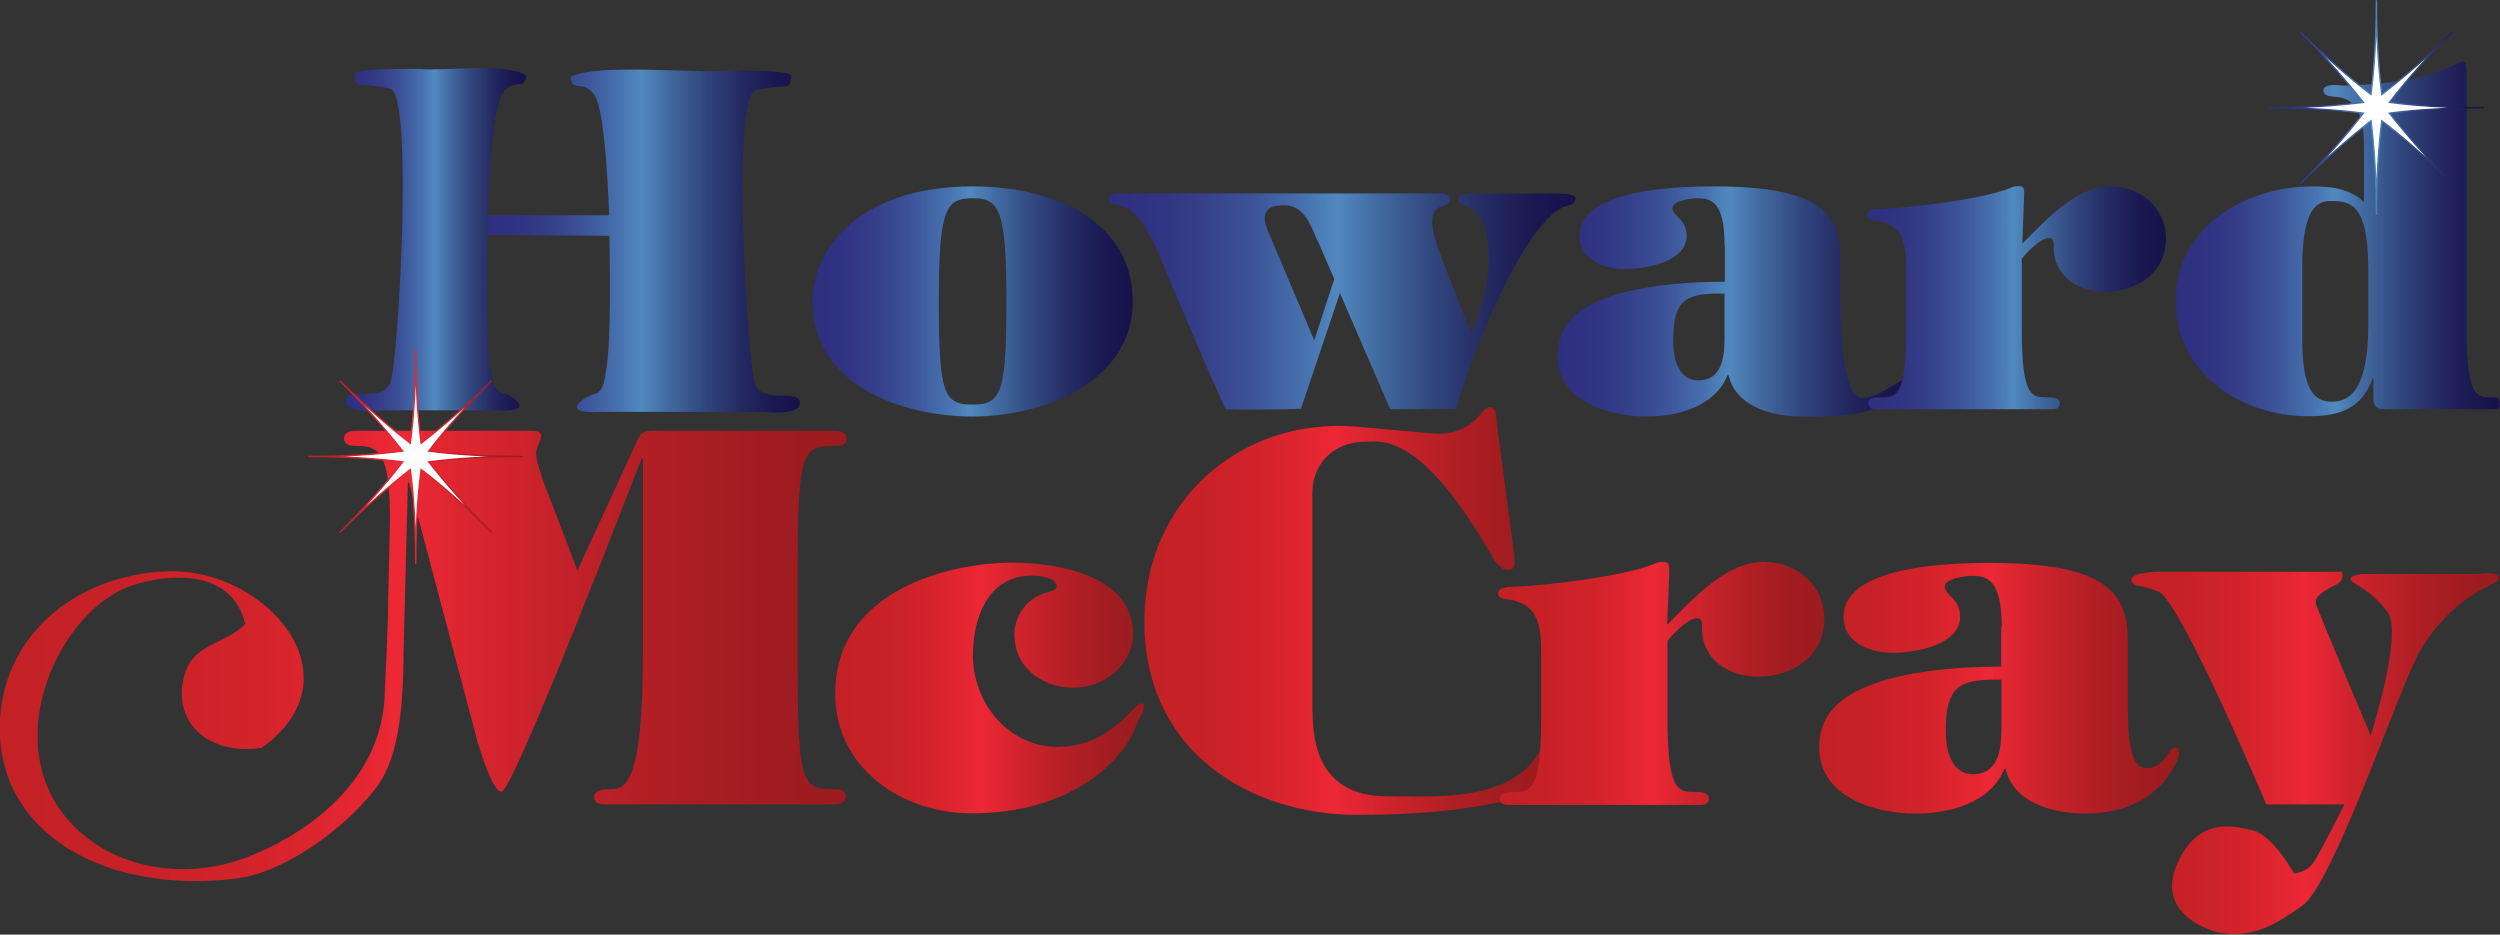 <svg width="214" height="80" viewBox="0 0 214 80" fill="none" xmlns="http://www.w3.org/2000/svg">
<rect x="0" y="0" width="214" height="80" fill="#333333" stroke="none"/>
<g clip-path="url(#clip0_13_958)">
<path d="M86.823 54.451C86.823 52.601 87.934 51.168 89.693 50.682C89.925 50.636 90.457 50.497 90.457 50.197C90.457 49.411 88.86 49.272 88.327 49.272C84.6 49.272 83.28 52.856 83.28 56.093C83.28 60.347 86.522 63.931 90.457 63.931C95.204 63.931 96.963 60.208 97.681 60.208C98.399 60.208 97.403 61.619 97.241 62.151C96.523 64.324 92.541 69.619 83.141 69.619C77.191 69.619 71.495 65.734 71.495 59.399C71.495 50.451 81.382 48.162 86.66 48.162C90.434 48.162 96.987 49.226 96.987 54.22C96.987 56.879 94.555 58.867 91.939 58.867C88.837 58.867 86.846 56.786 86.846 54.451H86.823Z" fill="url(#paint0_linear_13_958)"/>
<path d="M112.36 60.948C112.36 64.717 113.656 68.162 118.75 68.162C122.779 68.162 129.4 68.74 131.878 64.185C133.174 61.849 131.947 66.428 131.947 67.121C131.947 67.907 126.691 69.757 116.226 69.757C107.104 69.757 97.959 64.439 97.959 53.202C97.959 42.797 106.248 35.769 115.995 36.508C120.463 36.902 122.732 37.133 123.126 37.133C126.182 37.133 126.853 34.844 127.502 34.844C128.15 34.844 128.08 35.907 128.127 36.3L129.632 47.537C129.632 48.254 129.84 48.786 128.983 48.786C128.544 48.786 127.965 48.046 127.78 47.722C121.667 37.017 118.31 37.803 116.944 37.803C114.096 37.803 112.337 39.745 112.337 42.219V60.948H112.36Z" fill="url(#paint1_linear_13_958)"/>
<path d="M171.353 53.664C171.353 49.549 170.056 49.294 168.783 49.294C168.111 49.294 166.468 49.549 166.468 50.219C166.468 50.936 167.787 51.237 167.787 52.786C167.787 55.214 163.921 55.884 162.069 55.884C160.216 55.884 157.809 55.121 157.809 52.786C157.809 48.323 167.347 48.185 170.357 48.185C180.591 48.185 182.142 50.936 182.142 54.913V59.699C182.142 62.45 182.142 65.757 183.739 65.757C185.337 65.757 185.592 63.977 186.217 63.977C186.448 63.977 186.518 64.231 186.518 64.462C186.518 65.225 185.592 66.451 185.198 66.936C183.554 68.878 181.031 69.641 178.507 69.641C175.729 69.641 172.348 68.716 171.677 65.803H171.584C170.38 68.763 166.838 69.641 164.013 69.641C160.471 69.641 155.725 68.231 155.725 63.977C155.725 60.439 158.596 59.029 161.652 58.127C164.453 57.364 167.857 57.063 171.307 57.063V53.664H171.353ZM171.353 58.173C167.857 58.127 166.56 58.566 166.56 62.543C166.56 64.092 166.954 66.266 168.899 66.266C171.33 66.266 171.33 63.606 171.33 61.896V58.173H171.353Z" fill="url(#paint2_linear_13_958)"/>
<path d="M213.792 49.758C214.417 48.763 212.171 49.133 212.171 49.133H202.238C202.238 49.133 200.919 49.295 201.243 49.665C201.544 50.058 203.095 50.59 204.392 52.44C205.711 54.289 202.933 62.96 202.933 62.96C202.933 62.96 198.395 52.278 198.233 51.653C198.071 51.029 199.113 50.474 199.993 50.035C200.757 49.642 200.456 48.948 200.456 48.948H184.527C184.527 48.948 181.91 49.018 182.536 49.873C182.837 50.266 182.929 49.943 184.758 50.636C186.61 51.33 193.996 68.856 193.996 68.856H200.687C200.687 68.856 198.627 72.948 198.071 73.781C197.446 74.706 196.381 74.775 196.381 74.775C196.381 74.775 194.529 71.469 192.838 71.075C191.148 70.682 188.138 69.919 186.379 73.919C184.457 78.243 189.227 79.7 189.991 79.838C193.209 80.44 195.501 78.59 197.075 77.526C199.692 75.769 205.457 58.659 207.077 55.861C209.925 50.937 213.537 50.104 213.768 49.711L213.792 49.758Z" fill="url(#paint3_linear_13_958)"/>
<path d="M142.736 53.457C144.866 51.33 147.737 48.093 150.978 48.093C153.826 48.093 156.165 50.127 156.165 52.971C156.165 56.208 153.409 57.919 150.492 57.919C148.015 57.919 145.746 56.509 145.7 53.896C145.7 53.503 145.792 52.925 145.26 52.925C144.496 52.925 143.222 54.243 142.736 54.867V61.411C142.736 67.792 143.662 67.792 145.121 67.792C145.514 67.792 146.278 67.792 146.278 68.37C146.278 68.902 145.746 68.902 145.445 68.902H129.215C128.914 68.902 128.381 68.902 128.381 68.37C128.381 67.792 129.146 67.792 129.539 67.792C130.998 67.792 131.924 67.792 131.924 61.411V56.278C131.924 53.966 131.924 51.815 129.261 51.33C128.914 51.283 128.243 51.283 128.243 50.798C128.243 50.22 129.261 50.22 129.747 50.22C132.364 50.127 139.194 49.295 141.578 48.278C141.764 48.139 142.157 48.093 142.412 48.093C142.852 48.093 142.898 48.393 142.898 48.809L142.713 53.457H142.736Z" fill="url(#paint4_linear_13_958)"/>
<path fill-rule="evenodd" clip-rule="evenodd" d="M71.426 67.561C68.555 67.561 68.277 67.075 68.277 55.931V49.804C68.277 38.659 68.555 38.174 71.426 38.174C71.866 38.174 72.468 38.174 72.468 37.549C72.468 36.879 71.704 36.879 71.31 36.879H55.983C54.825 36.879 54.825 37.156 54.362 38.127L49.431 48.833L47 42.474C46.653 41.665 45.889 39.607 45.889 38.798C45.889 38.035 47.046 36.879 45.564 36.879H30.608C30.168 36.879 29.45 36.879 29.45 37.549C29.45 38.127 30.122 38.174 30.561 38.174C32.437 38.174 33.386 38.775 33.386 44.486L33.224 51.422C33.224 54.012 32.946 58.59 32.946 58.914C32.946 68.625 22.921 72.74 20.93 73.457C20.814 73.503 20.698 73.526 20.583 73.573C15.396 75.376 9.168 74.266 5.603 69.919C5.05149e-06 63.099 5.209 52 11.484 50.058C14.378 49.156 19.796 48.578 21 53.411C19.494 55.006 16.809 55.099 15.952 57.318C14.494 61.133 17.202 64.74 22.389 64.023C30.932 57.919 22.69 48.555 14.262 48.902C6.228 49.249 -0.023 54.682 -0.023 62.336C-0.023 71.422 9.03 76.532 20.143 75.214C24.241 74.729 28.871 71.26 31.302 68.509C32.761 66.867 34.544 64.925 34.544 55.908L34.914 41.318H35.007L40.934 63.7C41.119 64.231 42.161 67.769 42.925 67.769C43.967 67.769 54.941 39.191 54.941 39.191L55.034 39.33V55.931C55.034 67.307 53.459 67.561 52.256 67.561C51.862 67.561 50.866 67.561 50.866 68.231C50.866 68.856 51.445 68.856 51.931 68.856H71.241C71.634 68.856 72.398 68.856 72.398 68.185C72.398 67.561 71.82 67.561 71.356 67.561H71.426Z" fill="url(#paint5_linear_13_958)"/>
<path d="M69.551 25.781C69.551 21.364 73.533 15.954 83.257 15.954C90.666 15.954 96.963 19.214 96.963 25.781C96.963 32.717 89.323 35.654 83.257 35.654C77.191 35.654 69.551 32.971 69.551 25.781ZM80.363 25.781C80.363 33.734 80.78 34.636 83.257 34.636C85.734 34.636 86.151 33.573 86.151 25.781C86.151 17.989 85.572 16.971 83.257 16.971C80.942 16.971 80.363 17.873 80.363 25.781Z" fill="url(#paint6_linear_13_958)"/>
<path d="M100.089 23.908C99.441 22.405 97.889 17.827 95.829 17.573C95.458 17.527 94.903 17.48 94.903 16.995C94.903 16.556 95.482 16.556 95.806 16.556H123.218C123.658 16.556 124.145 16.602 124.145 17.087C124.145 17.897 122.593 17.203 122.593 19.006C122.593 20.07 123.357 21.92 123.728 22.914L125.974 28.602C126.784 26.567 127.432 24.371 127.432 22.151C127.432 16.879 124.862 18.059 124.862 17.111C124.862 16.579 125.511 16.579 125.835 16.579H133.521C133.846 16.579 134.864 16.579 134.864 16.995C134.864 17.411 134.54 17.527 134.216 17.596C130.442 18.521 125.557 31.515 124.654 34.983C124.654 35.03 119.005 35.03 119.005 35.03L114.698 25.087L111.364 34.983C110.276 35.076 104.905 35.076 104.905 35.03L103.191 31.192L100.112 23.931L100.089 23.908ZM112.73 20.532C112.198 19.284 111.642 17.573 109.929 17.573C109.165 17.573 108.262 17.689 108.262 18.66C108.262 19.238 108.517 19.746 108.748 20.278L112.499 29.134L114.212 23.885L112.753 20.509L112.73 20.532Z" fill="url(#paint7_linear_13_958)"/>
<path d="M147.621 20.995C147.621 17.226 146.441 16.971 145.26 16.971C144.658 16.971 143.153 17.203 143.153 17.827C143.153 18.474 144.38 18.752 144.38 20.185C144.38 22.428 140.838 23.029 139.124 23.029C137.411 23.029 135.212 22.336 135.212 20.185C135.212 16.093 143.963 15.954 146.718 15.954C156.118 15.954 157.531 18.474 157.531 22.128V26.521C157.531 29.041 157.901 34.058 159.383 34.058C160.865 34.058 162.786 32.347 163.365 32.347C163.574 32.347 163.273 33.156 163.273 33.364C163.273 34.058 162.138 33.966 161.675 34.312C159.8 35.723 156.535 35.654 154.22 35.654C151.65 35.654 148.571 34.798 147.969 32.116H147.876C146.788 34.844 143.523 35.654 140.93 35.654C137.689 35.654 133.336 34.359 133.336 30.451C133.336 27.191 135.976 25.896 138.777 25.087C141.347 24.393 144.473 24.116 147.644 24.116V20.995H147.621ZM147.621 25.133C144.403 25.087 143.222 25.503 143.222 29.156C143.222 30.567 143.593 32.555 145.376 32.555C147.621 32.555 147.621 30.128 147.621 28.532V25.11V25.133Z" fill="url(#paint8_linear_13_958)"/>
<path d="M173.089 20.879C175.034 18.936 177.673 15.954 180.66 15.954C183.253 15.954 185.406 17.827 185.406 20.416C185.406 23.376 182.883 24.971 180.197 24.971C177.928 24.971 175.844 23.676 175.798 21.272C175.798 20.902 175.891 20.37 175.381 20.37C174.687 20.37 173.506 21.595 173.066 22.15V28.162C173.066 34.012 173.923 34.012 175.266 34.012C175.636 34.012 176.331 34.012 176.331 34.543C176.331 35.029 175.844 35.029 175.567 35.029H160.679C160.402 35.029 159.915 35.029 159.915 34.543C159.915 34.012 160.61 34.012 160.98 34.012C162.323 34.012 163.18 34.012 163.18 28.162V23.445C163.18 21.341 163.18 19.353 160.749 18.89C160.425 18.844 159.823 18.844 159.823 18.405C159.823 17.873 160.749 17.873 161.212 17.873C163.62 17.78 169.871 17.017 172.071 16.093C172.233 15.977 172.603 15.931 172.835 15.931C173.251 15.931 173.274 16.208 173.274 16.578L173.112 20.832L173.089 20.879Z" fill="url(#paint9_linear_13_958)"/>
<path d="M203.165 32.44L203.118 32.347C202.192 34.937 200.363 35.63 197.585 35.63C191.82 35.63 186.24 31.977 186.24 25.735C186.24 19.492 192.098 15.954 197.955 15.954C199.53 15.954 201.197 16.162 202.354 17.295V12.579C202.354 9.457 201.498 8.347 199.784 8.278C199.46 8.232 198.881 8.232 198.881 7.746C198.881 7.145 200.132 7.261 200.502 7.33C207.911 7.214 210.597 5.249 210.759 5.249C211.129 5.249 211.129 5.781 211.129 6.105V28.162C211.129 34.012 211.986 34.012 213.329 34.012C213.699 34.012 213.977 34.012 213.977 34.544C213.977 35.029 213.884 35.029 213.606 35.029H204.091C203.442 35.029 203.165 34.752 203.165 34.105V32.44ZM197.075 22.821V29.064C197.075 33.295 198.048 34.382 199.599 34.382C200.896 34.382 202.725 33.735 202.725 27.839V23.168C202.725 18.105 201.636 17.203 199.669 17.203C198.766 17.203 197.075 17.157 197.075 22.798V22.821Z" fill="url(#paint10_linear_13_958)"/>
<path fill-rule="evenodd" clip-rule="evenodd" d="M41.744 20.116L52.163 20.185C52.163 20.185 52.325 27.607 52.024 30.567C51.607 34.59 51.214 33.18 49.825 34.266C48.25 35.492 51.283 35.261 51.283 35.261H65.337C65.337 35.261 68.624 35.654 68.462 34.428C68.3 33.249 65.429 34.613 64.642 32.925C64.04 31.607 62.512 8.209 64.689 7.723C67.351 7.099 67.629 7.908 67.722 6.498C67.768 5.966 62.211 6.035 62.211 6.035C59.688 6.313 50.936 5.388 48.829 6.59C48.968 8 49.917 6.729 50.889 8.139C51.885 9.55 52.14 18.428 52.14 18.428H41.698V20.116H41.744Z" fill="url(#paint11_linear_13_958)"/>
<path fill-rule="evenodd" clip-rule="evenodd" d="M41.767 18.66C41.698 22.29 41.652 28.232 41.86 30.452C42.277 34.475 42.67 33.064 44.036 34.128C45.588 35.353 42.578 35.122 42.578 35.122H32.715C32.715 35.122 29.427 35.515 29.589 34.29C29.751 33.111 32.622 34.475 33.409 32.787C34.127 30.775 35.424 7.7 33.363 7.585C30.7 6.96 30.423 7.77 30.353 6.359C30.307 5.804 35.864 5.897 35.864 5.897C38.017 6.128 43.18 5.319 45.055 6.452C44.916 7.862 43.967 6.59 42.995 8.001C42.045 9.897 41.86 15.191 41.767 18.66Z" fill="url(#paint12_linear_13_958)"/>
<path d="M204.531 9.688C206.869 9.388 209.555 9.226 212.611 9.226C209.555 9.226 206.869 9.064 204.531 8.763C205.966 6.89 207.749 4.879 209.925 2.729C207.749 4.902 205.734 6.659 203.882 8.093C203.581 5.758 203.419 3.075 203.419 0.023C203.419 3.075 203.257 5.758 202.956 8.093C201.081 6.659 199.067 4.879 196.913 2.729C199.09 4.902 200.849 6.914 202.308 8.763C199.969 9.064 197.284 9.226 194.228 9.226C197.307 9.226 199.969 9.388 202.308 9.688C200.872 11.561 199.09 13.573 196.913 15.723C199.09 13.55 201.104 11.792 202.956 10.336C203.257 12.671 203.419 15.353 203.419 18.405C203.419 15.353 203.581 12.671 203.882 10.336C205.758 11.769 207.772 13.55 209.925 15.723C207.749 13.55 205.989 11.538 204.531 9.688Z" fill="white" stroke="url(#paint13_linear_13_958)" stroke-width="0.12" stroke-miterlimit="10"/>
<path d="M36.697 39.538C39.035 39.237 41.721 39.075 44.777 39.075C41.721 39.075 39.035 38.913 36.697 38.613C38.132 36.74 39.915 34.728 42.092 32.578C39.915 34.752 37.901 36.509 36.049 37.942C35.748 35.607 35.586 32.925 35.586 29.873C35.586 32.925 35.424 35.607 35.123 37.942C33.247 36.509 31.233 34.728 29.08 32.578C31.256 34.752 33.016 36.763 34.474 38.613C32.136 38.913 29.45 39.075 26.394 39.075C29.473 39.075 32.136 39.237 34.474 39.538C33.039 41.411 31.256 43.422 29.08 45.572C31.256 43.399 33.27 41.642 35.123 40.185C35.424 42.52 35.586 45.203 35.586 48.255C35.586 45.203 35.748 42.52 36.049 40.185C37.924 41.619 39.938 43.399 42.092 45.572C39.915 43.399 38.156 41.388 36.697 39.538Z" fill="white" stroke="url(#paint14_linear_13_958)" stroke-width="0.12" stroke-miterlimit="10"/>
</g>
<defs>
<linearGradient id="paint0_linear_13_958" x1="71.495" y1="58.89" x2="97.936" y2="58.89" gradientUnits="userSpaceOnUse">
<stop stop-color="#C32126"/>
<stop offset="0.14" stop-color="#C72127"/>
<stop offset="0.3" stop-color="#D3232B"/>
<stop offset="0.45" stop-color="#E82733"/>
<stop offset="0.47" stop-color="#ED2835"/>
<stop offset="0.61" stop-color="#CE232C"/>
<stop offset="0.76" stop-color="#B21F25"/>
<stop offset="0.9" stop-color="#A11C20"/>
<stop offset="1" stop-color="#9B1C1F"/>
</linearGradient>
<linearGradient id="paint1_linear_13_958" x1="97.936" y1="52.3" x2="132.433" y2="52.3" gradientUnits="userSpaceOnUse">
<stop stop-color="#C32126"/>
<stop offset="0.14" stop-color="#C72127"/>
<stop offset="0.3" stop-color="#D3232B"/>
<stop offset="0.45" stop-color="#E82733"/>
<stop offset="0.47" stop-color="#ED2835"/>
<stop offset="0.61" stop-color="#CE232C"/>
<stop offset="0.76" stop-color="#B21F25"/>
<stop offset="0.9" stop-color="#A11C20"/>
<stop offset="1" stop-color="#9B1C1F"/>
</linearGradient>
<linearGradient id="paint2_linear_13_958" x1="155.748" y1="-0" x2="186.541" y2="-0" gradientUnits="userSpaceOnUse">
<stop stop-color="#C32126"/>
<stop offset="0.14" stop-color="#C72127"/>
<stop offset="0.3" stop-color="#D3232B"/>
<stop offset="0.45" stop-color="#E82733"/>
<stop offset="0.47" stop-color="#ED2835"/>
<stop offset="0.61" stop-color="#CE232C"/>
<stop offset="0.76" stop-color="#B21F25"/>
<stop offset="0.9" stop-color="#A11C20"/>
<stop offset="1" stop-color="#9B1C1F"/>
</linearGradient>
<linearGradient id="paint3_linear_13_958" x1="182.443" y1="64.486" x2="213.907" y2="64.486" gradientUnits="userSpaceOnUse">
<stop stop-color="#C32126"/>
<stop offset="0.14" stop-color="#C72127"/>
<stop offset="0.3" stop-color="#D3232B"/>
<stop offset="0.45" stop-color="#E82733"/>
<stop offset="0.47" stop-color="#ED2835"/>
<stop offset="0.61" stop-color="#CE232C"/>
<stop offset="0.76" stop-color="#B21F25"/>
<stop offset="0.9" stop-color="#A11C20"/>
<stop offset="1" stop-color="#9B1C1F"/>
</linearGradient>
<linearGradient id="paint4_linear_13_958" x1="128.243" y1="58.497" x2="156.165" y2="58.497" gradientUnits="userSpaceOnUse">
<stop stop-color="#C32126"/>
<stop offset="0.14" stop-color="#C72127"/>
<stop offset="0.3" stop-color="#D3232B"/>
<stop offset="0.45" stop-color="#E82733"/>
<stop offset="0.47" stop-color="#ED2835"/>
<stop offset="0.61" stop-color="#CE232C"/>
<stop offset="0.76" stop-color="#B21F25"/>
<stop offset="0.9" stop-color="#A11C20"/>
<stop offset="1" stop-color="#9B1C1F"/>
</linearGradient>
<linearGradient id="paint5_linear_13_958" x1="5.07304e-06" y1="56.139" x2="72.468" y2="56.139" gradientUnits="userSpaceOnUse">
<stop stop-color="#C32126"/>
<stop offset="0.14" stop-color="#C72127"/>
<stop offset="0.3" stop-color="#D3232B"/>
<stop offset="0.45" stop-color="#E82733"/>
<stop offset="0.47" stop-color="#ED2835"/>
<stop offset="0.61" stop-color="#CE232C"/>
<stop offset="0.76" stop-color="#B21F25"/>
<stop offset="0.9" stop-color="#A11C20"/>
<stop offset="1" stop-color="#9B1C1F"/>
</linearGradient>
<linearGradient id="paint6_linear_13_958" x1="69.551" y1="25.804" x2="96.963" y2="25.804" gradientUnits="userSpaceOnUse">
<stop stop-color="#2F2F7F"/>
<stop offset="0.1" stop-color="#303382"/>
<stop offset="0.2" stop-color="#353F8A"/>
<stop offset="0.31" stop-color="#3C5499"/>
<stop offset="0.42" stop-color="#4771AE"/>
<stop offset="0.49" stop-color="#5089BF"/>
<stop offset="0.57" stop-color="#426CA3"/>
<stop offset="0.7" stop-color="#30457C"/>
<stop offset="0.82" stop-color="#232860"/>
<stop offset="0.92" stop-color="#1A1750"/>
<stop offset="1" stop-color="#18114A"/>
</linearGradient>
<linearGradient id="paint7_linear_13_958" x1="94.903" y1="25.804" x2="134.864" y2="25.804" gradientUnits="userSpaceOnUse">
<stop stop-color="#2F2F7F"/>
<stop offset="0.1" stop-color="#303382"/>
<stop offset="0.2" stop-color="#353F8A"/>
<stop offset="0.31" stop-color="#3C5499"/>
<stop offset="0.42" stop-color="#4771AE"/>
<stop offset="0.49" stop-color="#5089BF"/>
<stop offset="0.57" stop-color="#426CA3"/>
<stop offset="0.7" stop-color="#30457C"/>
<stop offset="0.82" stop-color="#232860"/>
<stop offset="0.92" stop-color="#1A1750"/>
<stop offset="1" stop-color="#18114A"/>
</linearGradient>
<linearGradient id="paint8_linear_13_958" x1="133.313" y1="25.804" x2="163.435" y2="25.804" gradientUnits="userSpaceOnUse">
<stop stop-color="#2F2F7F"/>
<stop offset="0.1" stop-color="#303382"/>
<stop offset="0.2" stop-color="#353F8A"/>
<stop offset="0.31" stop-color="#3C5499"/>
<stop offset="0.42" stop-color="#4771AE"/>
<stop offset="0.49" stop-color="#5089BF"/>
<stop offset="0.57" stop-color="#426CA3"/>
<stop offset="0.7" stop-color="#30457C"/>
<stop offset="0.82" stop-color="#232860"/>
<stop offset="0.92" stop-color="#1A1750"/>
<stop offset="1" stop-color="#18114A"/>
</linearGradient>
<linearGradient id="paint9_linear_13_958" x1="159.8" y1="25.503" x2="185.406" y2="25.503" gradientUnits="userSpaceOnUse">
<stop stop-color="#2F2F7F"/>
<stop offset="0.1" stop-color="#303382"/>
<stop offset="0.2" stop-color="#353F8A"/>
<stop offset="0.31" stop-color="#3C5499"/>
<stop offset="0.42" stop-color="#4771AE"/>
<stop offset="0.49" stop-color="#5089BF"/>
<stop offset="0.57" stop-color="#426CA3"/>
<stop offset="0.7" stop-color="#30457C"/>
<stop offset="0.82" stop-color="#232860"/>
<stop offset="0.92" stop-color="#1A1750"/>
<stop offset="1" stop-color="#18114A"/>
</linearGradient>
<linearGradient id="paint10_linear_13_958" x1="186.263" y1="20.463" x2="214" y2="20.463" gradientUnits="userSpaceOnUse">
<stop stop-color="#2F2F7F"/>
<stop offset="0.1" stop-color="#303382"/>
<stop offset="0.2" stop-color="#353F8A"/>
<stop offset="0.31" stop-color="#3C5499"/>
<stop offset="0.42" stop-color="#4771AE"/>
<stop offset="0.49" stop-color="#5089BF"/>
<stop offset="0.57" stop-color="#426CA3"/>
<stop offset="0.7" stop-color="#30457C"/>
<stop offset="0.82" stop-color="#232860"/>
<stop offset="0.92" stop-color="#1A1750"/>
<stop offset="1" stop-color="#18114A"/>
</linearGradient>
<linearGradient id="paint11_linear_13_958" x1="41.744" y1="20.625" x2="68.486" y2="20.625" gradientUnits="userSpaceOnUse">
<stop stop-color="#2F2F7F"/>
<stop offset="0.1" stop-color="#303382"/>
<stop offset="0.2" stop-color="#353F8A"/>
<stop offset="0.31" stop-color="#3C5499"/>
<stop offset="0.42" stop-color="#4771AE"/>
<stop offset="0.49" stop-color="#5089BF"/>
<stop offset="0.57" stop-color="#426CA3"/>
<stop offset="0.7" stop-color="#30457C"/>
<stop offset="0.82" stop-color="#232860"/>
<stop offset="0.92" stop-color="#1A1750"/>
<stop offset="1" stop-color="#18114A"/>
</linearGradient>
<linearGradient id="paint12_linear_13_958" x1="29.612" y1="20.509" x2="45.055" y2="20.509" gradientUnits="userSpaceOnUse">
<stop stop-color="#2F2F7F"/>
<stop offset="0.1" stop-color="#303382"/>
<stop offset="0.2" stop-color="#353F8A"/>
<stop offset="0.31" stop-color="#3C5499"/>
<stop offset="0.42" stop-color="#4771AE"/>
<stop offset="0.49" stop-color="#5089BF"/>
<stop offset="0.57" stop-color="#426CA3"/>
<stop offset="0.7" stop-color="#30457C"/>
<stop offset="0.82" stop-color="#232860"/>
<stop offset="0.92" stop-color="#1A1750"/>
<stop offset="1" stop-color="#18114A"/>
</linearGradient>
<linearGradient id="paint13_linear_13_958" x1="194.181" y1="9.203" x2="212.634" y2="9.203" gradientUnits="userSpaceOnUse">
<stop stop-color="#2F2F7F"/>
<stop offset="0.1" stop-color="#303382"/>
<stop offset="0.2" stop-color="#353F8A"/>
<stop offset="0.31" stop-color="#3C5499"/>
<stop offset="0.42" stop-color="#4771AE"/>
<stop offset="0.49" stop-color="#5089BF"/>
<stop offset="0.57" stop-color="#426CA3"/>
<stop offset="0.7" stop-color="#30457C"/>
<stop offset="0.82" stop-color="#232860"/>
<stop offset="0.92" stop-color="#1A1750"/>
<stop offset="1" stop-color="#18114A"/>
</linearGradient>
<linearGradient id="paint14_linear_13_958" x1="26.348" y1="39.052" x2="44.8" y2="39.052" gradientUnits="userSpaceOnUse">
<stop stop-color="#C32126"/>
<stop offset="0.14" stop-color="#C72127"/>
<stop offset="0.3" stop-color="#D3232B"/>
<stop offset="0.45" stop-color="#E82733"/>
<stop offset="0.47" stop-color="#ED2835"/>
<stop offset="0.61" stop-color="#CE232C"/>
<stop offset="0.76" stop-color="#B21F25"/>
<stop offset="0.9" stop-color="#A11C20"/>
<stop offset="1" stop-color="#9B1C1F"/>
</linearGradient>
<clipPath id="clip0_13_958">
<rect width="214" height="80" fill="white"/>
</clipPath>
</defs>
</svg>
